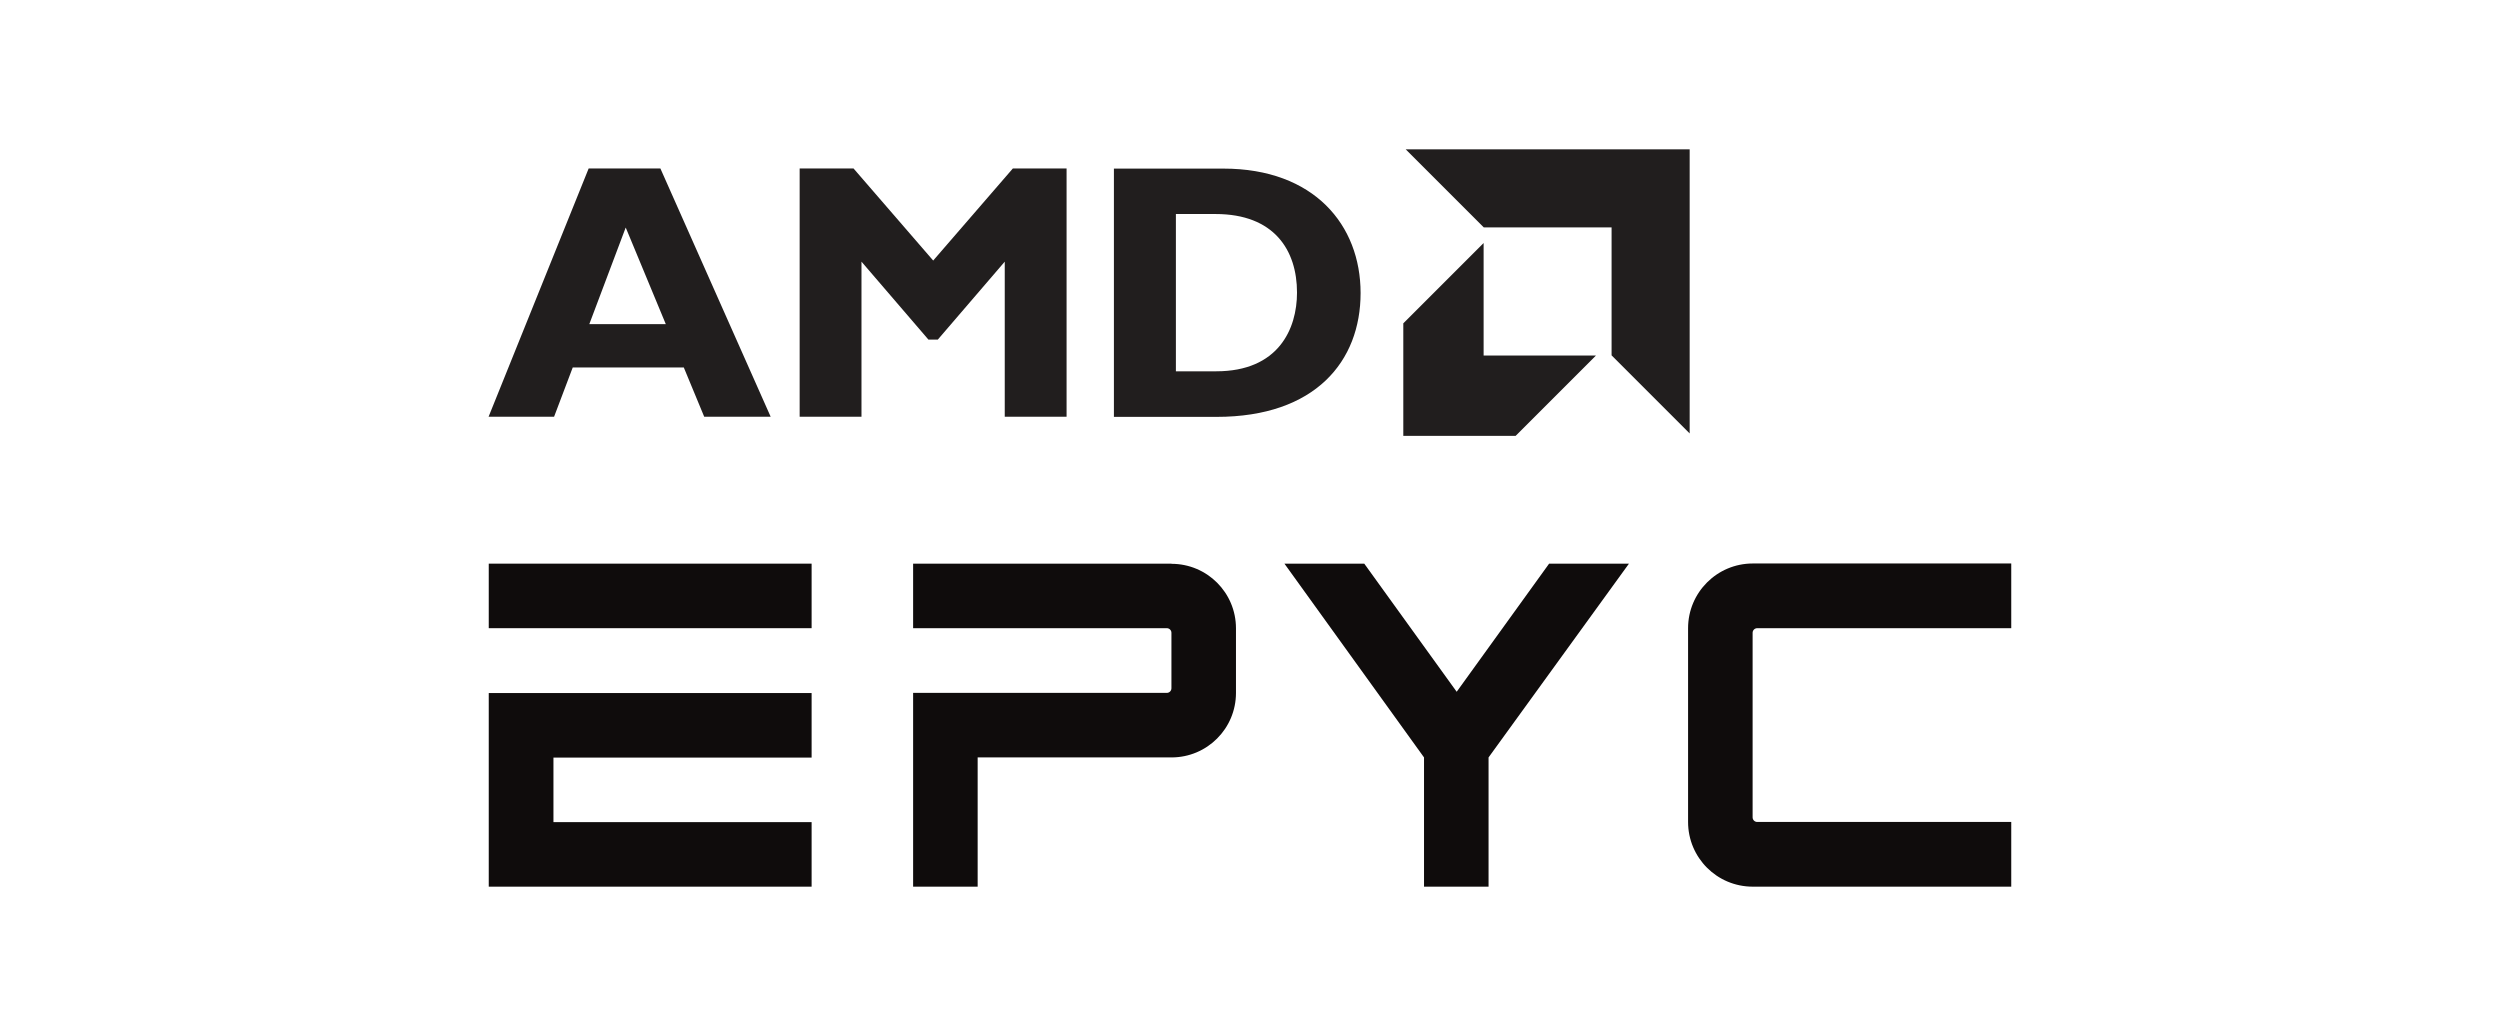 <svg xmlns="http://www.w3.org/2000/svg" id="Layer_2" data-name="Layer 2" viewBox="0 0 156.88 65.01"><defs><style> .cls-1 { fill: #211e1e; } .cls-1, .cls-2 { stroke-width: 0px; } .cls-2 { fill: #0f0c0c; } </style></defs><g id="Layer_3" data-name="Layer 3"><g><g><path class="cls-1" d="m39.26,14.29l-2.28,6.05h4.8l-2.51-6.05Zm9.11,11.86h-4.18l-1.28-3.09h-6.97l-1.17,3.09h-4.11l6.28-15.58h4.5l6.92,15.58"></path><path class="cls-1" d="m63.55,10.57h3.38v15.58h-3.88v-9.73l-4.2,4.89h-.59l-4.2-4.89v9.73h-3.88v-15.58h3.38l5,5.78,5-5.78"></path><path class="cls-1" d="m73.78,23.3h2.54c3.9,0,5.07-2.65,5.07-4.94,0-2.67-1.44-4.93-5.11-4.93h-2.49v9.87Zm2.99-12.72c5.69,0,8.61,3.54,8.61,7.81s-2.83,7.77-9.04,7.77h-6.44v-15.58h6.88"></path><path class="cls-1" d="m101.14,14.27h-8.03l-4.9-4.9h17.82v17.83l-4.9-4.9v-8.03"></path><path class="cls-1" d="m93.1,22.3v-7.05l-5.04,5.04v7.06h7.05l5.04-5.04h-7.05"></path></g><g><path class="cls-2" d="m30.67,35.37v4.05h20.26v-4.05h-20.26"></path><path class="cls-2" d="m73.51,35.37h-16.21v4.05h15.92c.16,0,.29.13.29.29v3.48c0,.16-.13.29-.29.29h-15.92v12.16h4.05v-8.11h12.16c2.24,0,4.05-1.81,4.05-4.05v-4.05c0-2.24-1.81-4.05-4.05-4.05"></path><path class="cls-2" d="m30.67,43.48v12.16h20.26v-4.05h-16.2v-4.05h16.2v-4.05h-20.26"></path><path class="cls-2" d="m91.41,43.41l-5.8-8.04h-5.01l8.76,12.16v8.11h4.05v-8.11l8.81-12.16h-5.01l-5.8,8.04"></path><path class="cls-2" d="m105.93,51.58c0,2.24,1.81,4.06,4.06,4.06h16.22v-4.06h-15.94c-.16,0-.29-.13-.29-.29v-11.58c0-.16.13-.29.29-.29h15.94v-4.06h-16.22c-2.24,0-4.06,1.82-4.06,4.06v12.15"></path></g></g></g></svg>